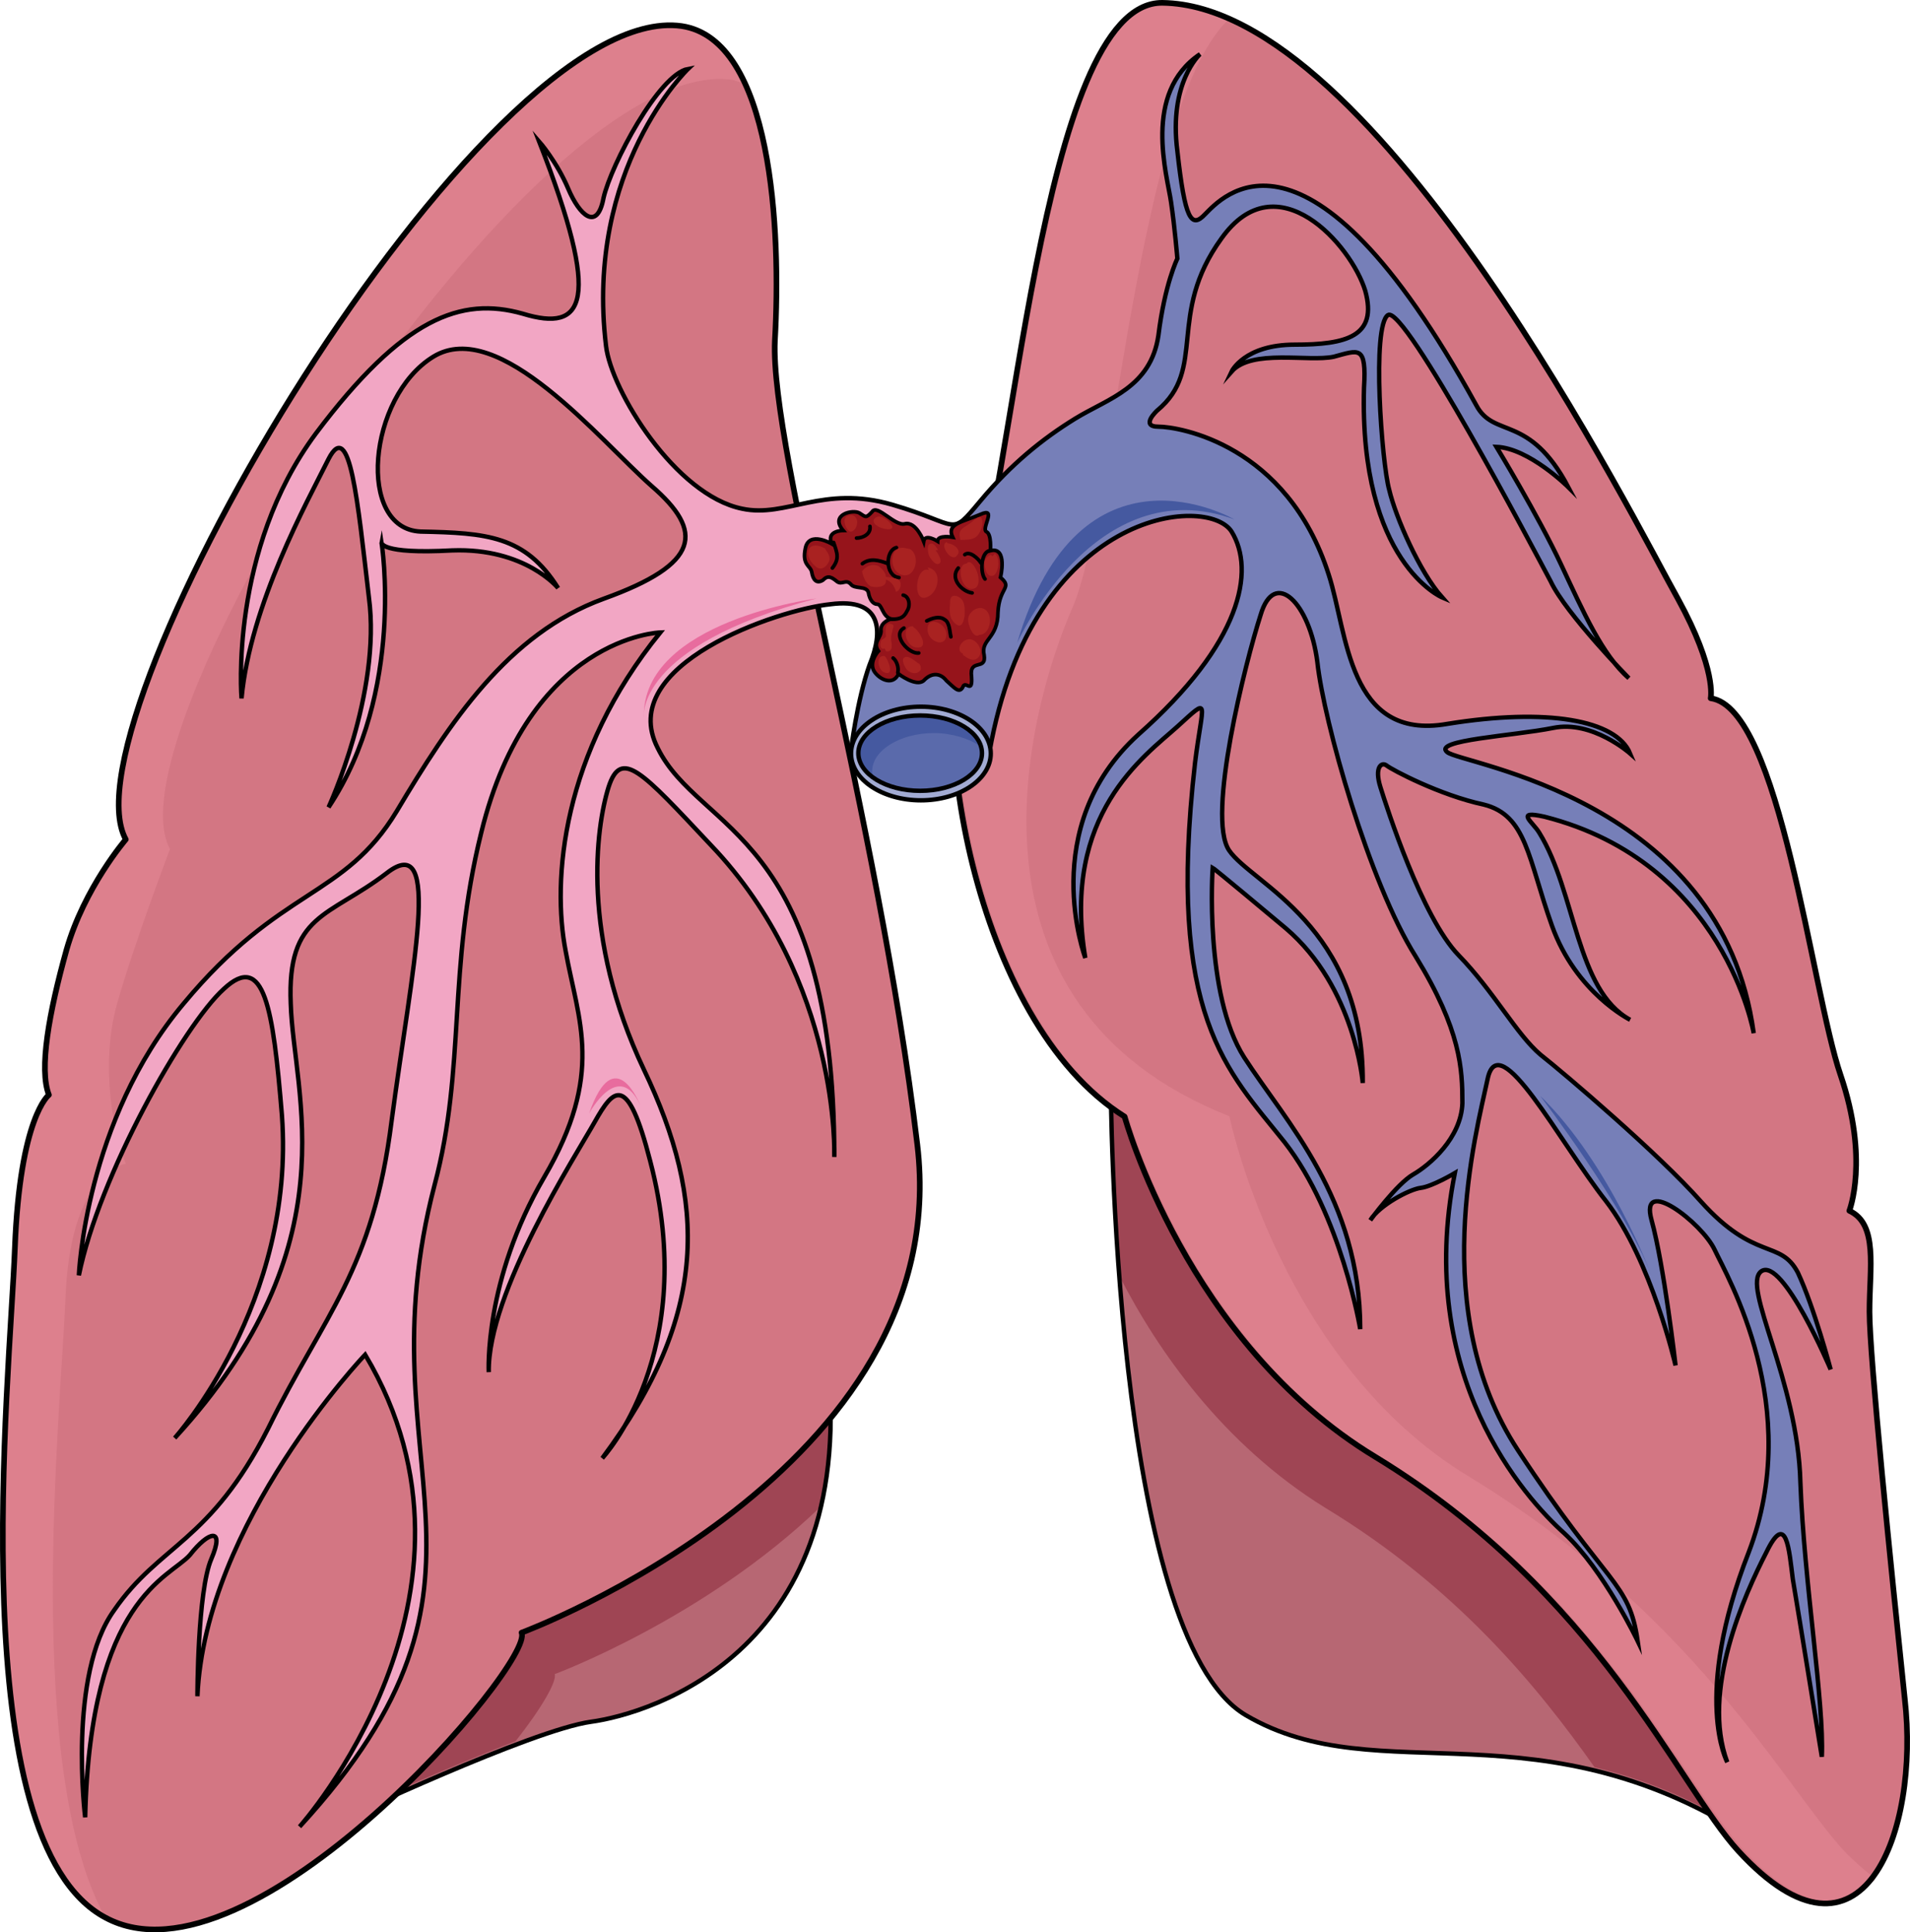 <?xml version="1.0" encoding="utf-8"?>
<!-- Generator: Adobe Illustrator 16.0.0, SVG Export Plug-In . SVG Version: 6.00 Build 0)  -->
<!DOCTYPE svg PUBLIC "-//W3C//DTD SVG 1.1//EN" "http://www.w3.org/Graphics/SVG/1.1/DTD/svg11.dtd">
<svg version="1.1" id="Layer_1" xmlns="http://www.w3.org/2000/svg" xmlns:xlink="http://www.w3.org/1999/xlink" x="0px" y="0px"
	 width="365.51px" height="369.808px" viewBox="0 0 365.51 369.808" enable-background="new 0 0 365.51 369.808"
	 xml:space="preserve">
<g>
	<path fill-rule="evenodd" clip-rule="evenodd" fill="#B76773" d="M212.561,207.21c0,0,0.242,105.832,25.803,121.023
		c25.8,15.192,56.424-3.347,98.382,24.722C336.745,352.955,256.688,228.067,212.561,207.21L212.561,207.21z"/>
	<path fill-rule="evenodd" clip-rule="evenodd" fill="#9F4554" d="M212.561,206.65c0,0,0,16.737,1.689,37.595
		c7.232,14.162,19.771,32.188,39.305,44.289c25.077,15.192,40.51,33.99,51.603,49.697c9.645,2.318,20.255,6.438,31.588,14.162
		C336.745,352.394,256.688,227.508,212.561,206.65L212.561,206.65z"/>
	<path fill="none" stroke="#000000" stroke-width="0.84" stroke-miterlimit="8" d="M212.561,207.21
		c0,0,0.242,105.832,25.803,121.023c25.8,15.192,56.424-3.347,98.382,24.722C336.745,352.955,256.688,228.067,212.561,207.21
		L212.561,207.21z"/>
	<path fill-rule="evenodd" clip-rule="evenodd" fill="#B76773" d="M65.138,348.335c0,0,36.649-17.274,47.982-18.821
		c11.332-1.548,51.84-13.663,45.089-70.643C158.209,258.871,77.193,317.138,65.138,348.335L65.138,348.335z"/>
	<path fill-rule="evenodd" clip-rule="evenodd" fill="#9F4554" d="M64.857,347.635c0,0,19.073-8.736,33.801-14.391
		c5.07-6.424,7.967-11.562,7.485-12.845c0,0,28.488-10.536,50.701-31.862c1.931-8.222,2.655-17.986,1.206-29.806
		C158.051,258.731,76.929,316.544,64.857,347.635L64.857,347.635z"/>
	<path fill="none" stroke="#000000" stroke-width="0.84" stroke-miterlimit="8" d="M65.138,348.335c0,0,36.649-17.274,47.982-18.821
		c11.332-1.548,51.84-13.663,45.089-70.643C158.209,258.871,77.193,317.138,65.138,348.335L65.138,348.335z"/>
	<path fill-rule="evenodd" clip-rule="evenodd" fill="#D37683" d="M130.439,4.987C92.33-0.415,11.288,137.489,24.072,160.388
		c0,0-7.96,9.521-11.337,21.356c-3.376,11.834-5.305,22.897-3.376,27.786c0,0-5.548,4.116-6.514,29.33
		C1.882,264.075-7.525,352.067,20.212,366.988c27.738,14.667,82.249-49.142,79.597-54.801c0,0,83.212-30.617,75.735-93.395
		c-7.479-62.521-28.221-132.761-27.256-153.601C149.494,44.094,147.806,7.561,130.439,4.987L130.439,4.987z"/>
	<path fill-rule="evenodd" clip-rule="evenodd" fill="#DD808D" d="M12.502,249.224c0.726-25.222,11.583-26.508,11.583-26.508
		c-2.172-4.891-5.067-18.53-1.688-30.626c3.378-11.839,10.133-29.597,10.133-29.597C19.741,139.331,102.021,9.88,140.146,15.283
		c0.965,0.258,1.689,0.515,2.413,0.771c-2.654-5.92-6.515-10.294-12.063-11.066c-38.127-5.403-119.2,132.54-106.411,155.703
		c0,0-7.963,9.267-11.342,21.104c-3.376,12.097-5.309,22.905-3.376,27.795c0,0-5.551,4.117-6.517,29.339
		C1.886,264.15-7.525,352.167,20.224,367.096C4.54,339.042,11.537,270.843,12.502,249.224L12.502,249.224z"/>
	
		<path fill="none" stroke="#000000" stroke-width="1.081" stroke-linecap="round" stroke-linejoin="round" stroke-miterlimit="8" d="
		M130.439,4.987C92.33-0.415,11.288,137.499,24.072,160.656c0,0-7.96,9.262-11.337,21.099c-3.376,12.092-5.305,22.899-3.376,27.788
		c0,0-5.548,4.116-6.514,29.333c-0.964,25.215-10.371,113.47,17.366,128.136c27.738,14.923,82.249-48.887,79.597-54.548
		c0,0,83.212-30.875,75.735-93.4c-7.479-62.781-28.221-132.769-27.256-153.868C149.494,44.098,147.806,7.561,130.439,4.987
		L130.439,4.987z"/>
	<path fill-rule="evenodd" clip-rule="evenodd" fill="#D37683" d="M222.446,0.541c-23.637-0.257-28.461,96.023-37.144,115.847
		c-8.442,19.821,0.723,79.031,29.908,97.309c0,0,11.819,43.249,47.998,65.131c42.691,26,57.887,62.813,69.465,75.428
		c23.879,26.001,34.732-3.861,31.838-29.091c-2.653-25.228-6.754-65.645-6.754-74.142c0-8.493,1.688-16.731-3.858-19.307
		c0,0,3.858-9.78-1.688-26c-5.548-16.219-11.578-70.278-24.844-72.082c0,0,1.206-5.405-6.271-19.049
		C313.378,100.941,263.691,1.057,222.446,0.541L222.446,0.541z"/>
	<path fill-rule="evenodd" clip-rule="evenodd" fill="#DD808D" d="M352.589,353.9c-11.347-12.612-28.729-45.299-71.46-71.294
		c-36.213-21.877-45.87-68.978-45.87-68.978c-54.077-21.361-38.626-77.729-29.935-97.546c7.725-17.76,12.312-96.775,30.177-112.733
		c-4.104-1.801-8.208-2.83-12.312-3.088c-23.66-0.257-28.489,96.002-37.18,115.821c-8.449,19.817,0.726,79.015,29.936,97.546
		c0,0,11.83,42.981,48.042,65.117c42.732,25.994,57.941,62.542,69.529,75.154c11.347,12.354,19.797,12.098,25.348,5.663
		C356.935,358.02,354.762,356.217,352.589,353.9L352.589,353.9z"/>
	
		<path fill="none" stroke="#000000" stroke-width="1.081" stroke-linecap="round" stroke-linejoin="round" stroke-miterlimit="8" d="
		M222.446,0.541c-23.637-0.257-28.461,96.023-37.144,115.847c-8.442,19.821,0.723,79.031,29.908,97.309
		c0,0,11.819,43.249,47.998,65.131c42.691,26,57.887,62.813,69.465,75.428c23.879,26.001,34.732-3.861,31.838-29.091
		c-2.653-25.228-6.754-65.645-6.754-74.142c0-8.493,1.688-16.731-3.858-19.307c0,0,3.858-9.78-1.688-26
		c-5.548-16.219-11.578-70.278-24.844-72.082c0,0,1.206-5.405-6.271-19.049C313.378,100.941,263.691,1.057,222.446,0.541
		L222.446,0.541z"/>
	<path fill-rule="evenodd" clip-rule="evenodd" fill="#767FB8" d="M131.661,13.195c0,0-19.791,19.046-15.688,53.021
		c0.966,8.493,13.273,28.569,26.065,31.145c8.448,1.802,15.447-4.634,28.721-0.773c13.275,3.861,10.861,6.436,16.895-0.772
		c5.793-6.948,11.826-11.839,18.101-15.7c6.275-3.86,14.481-5.919,15.931-15.958c1.207-9.78,3.619-14.67,3.619-14.67
		s-0.481-5.92-1.206-10.811c-0.724-5.146-5.552-20.847,5.551-28.313c0,0-6.034,5.407-4.345,18.533
		c1.449,13.126,2.656,14.927,5.311,12.097c2.896-2.832,19.309-22.65,51.89,36.549c3.38,6.434,10.138,1.544,17.62,15.7
		c0,0-7.482-7.465-13.758-7.723c0,0,7.965,13.128,12.31,22.392c4.343,9.267,7.965,17.503,13.032,21.88
		c0,0-12.068-12.355-14.964-18.532c-3.137-5.92-27.996-53.021-31.134-50.963c-3.139,2.061-1.207,28.313,0.241,33.462
		c1.206,5.146,5.792,15.7,10.137,20.588c0,0-15.929-6.69-14.964-40.15c0.483-8.236-0.965-7.206-5.792-5.921
		c-4.827,1.03-15.688-1.543-19.55,2.833c0,0,2.413-5.148,12.068-5.148c9.895,0,15.928-1.545,13.514-10.294
		c-2.653-8.751-16.893-24.967-27.513-10.039c-10.62,14.67-2.656,24.965-12.309,32.944c0,0-3.38,3.089,0.241,3.089
		c3.861,0,24.617,3.346,32.583,28.312c3.618,11.068,3.618,31.917,22.685,28.569c19.068-3.088,32.343-0.771,34.997,5.663
		c0,0-7.241-6.435-14.723-4.89c-7.722,1.543-23.169,2.316-20.274,4.632c2.656,2.316,52.616,8.752,58.65,53.794
		c0,0-5.553-32.688-40.064-41.44c-5.793-1.285-2.172,1.031-0.966,3.091c6.999,11.324,6.999,30.113,17.377,35.776
		c0,0-10.378-5.149-14.963-18.018c-4.586-12.87-4.827-21.105-13.034-23.165c-8.447-1.802-17.618-6.691-18.584-7.464
		c-0.965-0.772-2.413,0.258-1.206,4.119c1.206,3.859,7.965,24.966,14.964,32.172c6.758,6.95,11.103,15.185,15.687,19.047
		c4.587,3.604,22.688,19.046,30.652,28.054c10.378,11.583,15.204,7.208,18.584,13.643c3.138,6.691,6.275,18.53,6.275,18.53
		s-9.171-21.621-13.274-18.788c-3.861,2.83,6.999,20.847,7.482,40.409c0.724,19.303,4.586,42.211,4.103,52.505
		c0,0-4.586-28.312-5.551-33.974c-0.726-5.662-1.206-13.127-5.068-5.147c-4.103,7.979-12.551,26.51-7.481,40.151
		c0,0-6.758-12.354,4.103-40.151c10.619-27.798-4.103-52.764-6.517-57.911c-2.413-5.147-14.481-14.414-12.068-5.662
		c2.414,8.75,4.587,27.797,4.587,27.797s-4.587-20.075-13.273-31.401c-8.933-11.324-20.517-33.718-22.688-23.422
		c-2.174,10.296-11.585,44.527,5.792,71.038s21.238,24.966,22.928,36.548c0,0-6.517-13.642-13.998-20.59
		c-7.482-6.692-28.721-30.114-20.998-68.979c0,0-4.344,2.574-6.517,2.831c-2.172,0.258-7.964,3.347-9.653,6.179
		c0,0,5.068-6.949,8.204-8.752c3.138-1.802,9.173-6.948,9.414-13.642c0-6.434-0.241-13.897-8.93-28.055
		c-8.931-14.155-17.619-45.041-18.826-56.365c-1.448-11.325-8.205-18.017-10.86-9.009c-2.896,9.009-10.378,38.605-6.035,45.041
		c4.346,6.436,25.826,14.414,25.585,44.527c0,0-1.448-18.273-14.723-29.599c-13.516-11.324-13.998-11.582-13.998-11.582
		s-1.689,24.193,6.033,36.291c7.965,12.354,22.204,27.024,22.204,51.99c0,0-3.62-21.877-14.48-35.775
		c-10.861-13.642-22.688-23.937-17.137-72.582c1.448-11.84,3.138-12.869-3.379-6.949c-6.273,5.662-22.204,16.73-17.617,44.27
		c0,0-9.414-24.966,10.136-42.727c19.79-17.501,22.445-31.398,17.86-38.863c-4.587-7.207-38.134-4.375-46.341,42.21
		c-26.547,0-26.547,0-26.547,0s1.206-10.037,3.618-16.729c2.657-6.436,2.414-12.871-7.481-11.582
		c-10.135,1.028-41.27,11.582-33.063,27.538c7.964,16.217,33.789,15.958,33.789,78.246c0,0,1.206-33.719-23.653-59.713
		c-13.273-14.156-17.137-18.533-19.55-11.067c-2.413,7.721-5.309,28.569,6.758,54.05c12.068,25.223,12.551,46.843-7.963,74.383
		c0,0,18.824-20.075,9.171-56.882c-4.345-16.986-6.999-13.897-10.62-7.463c-3.619,6.435-20.515,32.688-20.274,47.872
		c0,0-0.964-17.502,10.62-37.32c11.585-19.817,6.517-29.856,4.103-43.238c-2.654-13.643-0.724-37.837,18.102-61.001
		c0,0-25.1,0.772-34.271,38.351c-6.517,26.252-2.896,44.783-8.931,67.433c-14.239,54.566,18.344,74.642-25.823,122.772
		c0,0,39.823-44.527,12.55-90.341c0,0-30.652,32.172-32.1,65.374c0,0,0-20.075,2.654-26.254c2.655-6.177-0.481-5.404-4.103-0.771
		c-3.861,4.377-19.067,8.237-20.032,50.19c0,0-3.379-27.282,5.551-39.638c8.688-12.611,18.343-12.869,29.445-34.746
		c10.86-22.135,20.032-30.113,23.652-58.941c3.861-29.084,9.895-55.851-0.967-47.357c-11.101,8.494-19.065,7.722-18.341,24.966
		c0.482,17.245,11.824,46.07-22.205,83.135c0,0,23.169-25.738,20.516-61.771c-1.689-20.591-3.379-31.399-11.104-24.194
		c-7.723,6.948-23.894,35.775-27.755,54.822c0,0,1.207-29.6,20.032-51.991C53.705,169.684,65.771,172,75.908,155.271
		c10.137-16.989,21.24-33.976,39.582-40.668c18.584-6.692,19.309-12.868,9.171-21.618c-9.896-8.752-29.203-32.432-41.754-24.711
		c-12.55,7.722-14.722,32.945-2.413,33.461c12.551,0.258,20.032,0.771,26.307,10.809c0,0-6.274-7.72-20.272-7.205
		c-13.999,0.771-13.517-1.544-13.517-1.544s4.587,28.568-10.136,50.703c0,0,10.136-21.878,7.723-40.152
		c-2.172-18.531-3.62-34.489-7.723-26.509c-4.103,8.235-14.966,27.798-16.653,45.814c0,0-2.414-28.313,14.239-50.704
		c16.653-22.136,27.756-26.254,39.582-22.908c11.826,3.604,15.206-2.06,3.138-32.944c0,0,3.379,3.86,5.551,9.009
		c2.172,5.147,5.551,8.235,6.758,1.801C116.939,31.471,126.11,14.226,131.661,13.195L131.661,13.195z"/>
	<path fill-rule="evenodd" clip-rule="evenodd" fill="#F2A6C4" d="M166.403,127.196c2.655-6.435,2.413-12.87-7.48-11.584
		c-10.136,1.03-41.268,11.584-33.063,27.544c7.965,16.216,33.787,15.958,33.787,78.25c0,0,1.207-33.72-23.65-59.719
		c-13.273-14.156-17.136-18.531-19.549-11.067c-2.413,7.722-5.31,28.572,6.757,54.054c12.067,25.228,12.55,46.849-7.964,74.392
		c0,0,18.824-20.078,9.171-56.887c-4.343-16.989-6.999-13.899-10.619-7.465c-3.619,6.435-20.513,32.689-20.271,47.878
		c0,0-0.965-17.505,10.619-37.325c11.583-19.82,6.517-29.858,4.102-43.244c-2.653-13.643-0.723-37.838,18.101-61.006
		c0,0-25.099,0.772-34.27,38.355c-6.515,26.256-2.896,44.787-8.929,67.439c-14.238,54.569,18.343,74.648-25.823,122.783
		c0,0,39.82-44.531,12.55-90.35c0,0-30.648,32.175-32.098,65.381c0,0,0-20.078,2.654-26.255c2.655-6.179-0.481-5.405-4.103-0.772
		c-3.86,4.375-19.064,8.236-20.029,50.194c0,0-3.379-27.285,5.549-39.642c8.689-12.612,18.342-12.869,29.443-34.749
		c10.86-22.138,20.031-30.116,23.651-58.946c3.861-29.086,9.895-55.856-0.966-47.362c-11.101,8.494-19.064,7.722-18.342,24.968
		c0.483,17.247,11.826,46.076-22.201,83.143c0,0,23.166-25.74,20.512-61.777c-1.689-20.593-3.378-31.404-11.101-24.196
		c-7.722,6.95-23.892,35.779-27.753,54.827c0,0,1.207-29.602,20.031-51.996c18.582-22.394,30.648-20.077,40.784-36.809
		c10.136-16.988,21.237-33.979,39.578-40.671c18.583-6.692,19.307-12.87,9.413-21.622c-10.137-8.75-29.443-32.434-41.993-24.711
		c-12.548,7.723-14.721,32.947-2.412,33.463c12.55,0.258,20.03,0.773,26.306,10.812c0,0-6.275-7.721-20.272-7.208
		c-13.999,0.772-13.515-1.544-13.515-1.544s4.584,28.572-10.136,50.709c0,0,10.136-21.879,7.722-40.154
		c-2.172-18.534-3.619-34.492-7.722-26.515c-4.103,8.238-14.963,27.801-16.652,45.819c0,0-2.414-28.315,14.239-50.709
		c16.651-22.138,27.753-26.256,39.578-22.908c11.825,3.603,15.203-2.06,3.139-32.948c0,0,3.377,3.861,5.549,9.008
		c2.173,5.148,5.552,8.238,6.757,1.804c1.448-6.436,10.619-23.684,16.169-24.712c0,0-19.788,19.047-15.685,53.025
		c0.964,8.493,13.272,28.572,26.063,31.146c8.447,1.802,15.445-4.633,28.719-0.771c13.272,3.86,10.86,6.435,16.894-0.772
		C187.642,95.792,163.99,133.889,166.403,127.196L166.403,127.196z"/>
	<path fill="none" stroke="#000000" stroke-width="0.84" stroke-miterlimit="8" d="M131.661,13.195c0,0-19.791,19.046-15.688,53.021
		c0.966,8.493,13.273,28.569,26.065,31.145c8.448,1.802,15.447-4.634,28.721-0.773c13.275,3.861,10.861,6.436,16.895-0.772
		c5.793-6.948,11.826-11.839,18.101-15.7c6.275-3.86,14.481-5.919,15.931-15.958c1.207-9.78,3.619-14.67,3.619-14.67
		s-0.481-5.92-1.206-10.811c-0.724-5.146-5.552-20.847,5.551-28.313c0,0-6.034,5.407-4.345,18.533
		c1.449,13.126,2.656,14.927,5.311,12.097c2.896-2.832,19.309-22.65,51.89,36.549c3.38,6.434,10.138,1.544,17.62,15.7
		c0,0-7.482-7.465-13.758-7.723c0,0,7.965,13.128,12.31,22.392c4.343,9.267,7.965,17.503,13.032,21.88
		c0,0-12.068-12.355-14.964-18.532c-3.137-5.92-27.996-53.021-31.134-50.963c-3.139,2.061-1.207,28.313,0.241,33.462
		c1.206,5.146,5.792,15.7,10.137,20.588c0,0-15.929-6.69-14.964-40.15c0.483-8.236-0.965-7.206-5.792-5.921
		c-4.827,1.03-15.688-1.543-19.55,2.833c0,0,2.413-5.148,12.068-5.148c9.895,0,15.928-1.545,13.514-10.294
		c-2.653-8.751-16.893-24.967-27.513-10.039c-10.62,14.67-2.656,24.965-12.309,32.944c0,0-3.38,3.089,0.241,3.089
		c3.861,0,24.617,3.346,32.583,28.312c3.618,11.068,3.618,31.917,22.685,28.569c19.068-3.088,32.343-0.771,34.997,5.663
		c0,0-7.241-6.435-14.723-4.89c-7.722,1.543-23.169,2.316-20.274,4.632c2.656,2.316,52.616,8.752,58.65,53.794
		c0,0-5.553-32.688-40.064-41.44c-5.793-1.285-2.172,1.031-0.966,3.091c6.999,11.324,6.999,30.113,17.377,35.776
		c0,0-10.378-5.149-14.963-18.018c-4.586-12.87-4.827-21.105-13.034-23.165c-8.447-1.802-17.618-6.691-18.584-7.464
		c-0.965-0.772-2.413,0.258-1.206,4.119c1.206,3.859,7.965,24.966,14.964,32.172c6.758,6.95,11.103,15.185,15.687,19.047
		c4.587,3.604,22.688,19.046,30.652,28.054c10.378,11.583,15.204,7.208,18.584,13.643c3.138,6.691,6.275,18.53,6.275,18.53
		s-9.171-21.621-13.274-18.788c-3.861,2.83,6.999,20.847,7.482,40.409c0.724,19.303,4.586,42.211,4.103,52.505
		c0,0-4.586-28.312-5.551-33.974c-0.726-5.662-1.206-13.127-5.068-5.147c-4.103,7.979-12.551,26.51-7.481,40.151
		c0,0-6.758-12.354,4.103-40.151c10.619-27.798-4.103-52.764-6.517-57.911c-2.413-5.147-14.481-14.414-12.068-5.662
		c2.414,8.75,4.587,27.797,4.587,27.797s-4.587-20.075-13.273-31.401c-8.933-11.324-20.517-33.718-22.688-23.422
		c-2.174,10.296-11.585,44.527,5.792,71.038s21.238,24.966,22.928,36.548c0,0-6.517-13.642-13.998-20.59
		c-7.482-6.692-28.721-30.114-20.998-68.979c0,0-4.344,2.574-6.517,2.831c-2.172,0.258-7.964,3.347-9.653,6.179
		c0,0,5.068-6.949,8.204-8.752c3.138-1.802,9.173-6.948,9.414-13.642c0-6.434-0.241-13.897-8.93-28.055
		c-8.931-14.155-17.619-45.041-18.826-56.365c-1.448-11.325-8.205-18.017-10.86-9.009c-2.896,9.009-10.378,38.605-6.035,45.041
		c4.346,6.436,25.826,14.414,25.585,44.527c0,0-1.448-18.273-14.723-29.599c-13.516-11.324-13.998-11.582-13.998-11.582
		s-1.689,24.193,6.033,36.291c7.965,12.354,22.204,27.024,22.204,51.99c0,0-3.62-21.877-14.48-35.775
		c-10.861-13.642-22.688-23.937-17.137-72.582c1.448-11.84,3.138-12.869-3.379-6.949c-6.273,5.662-22.204,16.73-17.617,44.27
		c0,0-9.414-24.966,10.136-42.727c19.79-17.501,22.445-31.398,17.86-38.863c-4.587-7.207-38.134-4.375-46.341,42.21
		c-26.547,0-26.547,0-26.547,0s1.206-10.037,3.618-16.729c2.657-6.436,2.414-12.871-7.481-11.582
		c-10.135,1.028-41.27,11.582-33.063,27.538c7.964,16.217,33.789,15.958,33.789,78.246c0,0,1.206-33.719-23.653-59.713
		c-13.273-14.156-17.137-18.533-19.55-11.067c-2.413,7.721-5.309,28.569,6.758,54.05c12.068,25.223,12.551,46.843-7.963,74.383
		c0,0,18.824-20.075,9.171-56.882c-4.345-16.986-6.999-13.897-10.62-7.463c-3.619,6.435-20.515,32.688-20.274,47.872
		c0,0-0.964-17.502,10.62-37.32c11.585-19.817,6.517-29.856,4.103-43.238c-2.654-13.643-0.724-37.837,18.102-61.001
		c0,0-25.1,0.772-34.271,38.351c-6.517,26.252-2.896,44.783-8.931,67.433c-14.239,54.566,18.344,74.642-25.823,122.772
		c0,0,39.823-44.527,12.55-90.341c0,0-30.652,32.172-32.1,65.374c0,0,0-20.075,2.654-26.254c2.655-6.177-0.481-5.404-4.103-0.771
		c-3.861,4.377-19.067,8.237-20.032,50.19c0,0-3.379-27.282,5.551-39.638c8.688-12.611,18.343-12.869,29.445-34.746
		c10.86-22.135,20.032-30.113,23.652-58.941c3.861-29.084,9.895-55.851-0.967-47.357c-11.101,8.494-19.065,7.722-18.341,24.966
		c0.482,17.245,11.824,46.07-22.205,83.135c0,0,23.169-25.738,20.516-61.771c-1.689-20.591-3.379-31.399-11.104-24.194
		c-7.723,6.948-23.894,35.775-27.755,54.822c0,0,1.207-29.6,20.032-51.991C53.705,169.684,65.771,172,75.908,155.271
		c10.137-16.989,21.24-33.976,39.582-40.668c18.584-6.692,19.309-12.868,9.171-21.618c-9.896-8.752-29.203-32.432-41.754-24.711
		c-12.55,7.722-14.722,32.945-2.413,33.461c12.551,0.258,20.032,0.771,26.307,10.809c0,0-6.274-7.72-20.272-7.205
		c-13.999,0.771-13.517-1.544-13.517-1.544s4.587,28.568-10.136,50.703c0,0,10.136-21.878,7.723-40.152
		c-2.172-18.531-3.62-34.489-7.723-26.509c-4.103,8.235-14.966,27.798-16.653,45.814c0,0-2.414-28.313,14.239-50.704
		c16.653-22.136,27.756-26.254,39.582-22.908c11.826,3.604,15.206-2.06,3.138-32.944c0,0,3.379,3.86,5.551,9.009
		c2.172,5.147,5.551,8.235,6.758,1.801C116.939,31.471,126.11,14.226,131.661,13.195L131.661,13.195z"/>
	<path fill-rule="evenodd" clip-rule="evenodd" fill="#A2ABD3" d="M162.86,144.209c0-4.949,5.985-8.961,13.369-8.961
		c7.385,0,13.371,4.012,13.371,8.961c0,4.948-5.986,8.96-13.371,8.96C168.846,153.169,162.86,149.157,162.86,144.209L162.86,144.209
		z"/>
	<path fill-rule="evenodd" clip-rule="evenodd" fill="#5A6AAB" d="M164.261,144.139c0-3.983,5.296-7.21,11.829-7.21
		c6.534,0,11.83,3.227,11.83,7.21c0,3.981-5.296,7.21-11.83,7.21C169.557,151.349,164.261,148.12,164.261,144.139L164.261,144.139z"
		/>
	<path fill-rule="evenodd" clip-rule="evenodd" fill="#4559A0" d="M166.911,147.535c0-3.882,5.304-7.243,11.812-7.243
		c3.374,0,6.749,1.034,8.919,2.586c-0.966-3.363-5.786-5.949-11.813-5.949c-6.507,0-11.568,3.104-11.568,6.983
		c0,1.812,0.963,3.623,2.892,4.917C166.911,148.311,166.911,148.052,166.911,147.535L166.911,147.535z"/>
	<path fill="none" stroke="#000000" stroke-width="0.84" stroke-miterlimit="8" d="M162.86,144.209
		c0-4.949,5.985-8.961,13.369-8.961c7.385,0,13.371,4.012,13.371,8.961c0,4.948-5.986,8.96-13.371,8.96
		C168.846,153.169,162.86,149.157,162.86,144.209L162.86,144.209z"/>
	<path fill="none" stroke="#000000" stroke-width="0.84" stroke-miterlimit="8" d="M164.261,144.139c0-3.983,5.296-7.21,11.829-7.21
		c6.534,0,11.83,3.227,11.83,7.21c0,3.981-5.296,7.21-11.83,7.21C169.557,151.349,164.261,148.12,164.261,144.139L164.261,144.139z"
		/>
	<path fill-rule="evenodd" clip-rule="evenodd" fill="#4559A0" d="M194.642,123.068c0,0,14.988-33.425,41.58-23.656
		C236.222,99.412,206.729,82.187,194.642,123.068L194.642,123.068z"/>
	<path fill-rule="evenodd" clip-rule="evenodd" fill="#E86C9E" d="M123.21,137.348c0,0-1.932-13.589,33.069-22.819
		C156.279,114.528,122.727,118.886,123.21,137.348L123.21,137.348z"/>
	<path fill-rule="evenodd" clip-rule="evenodd" fill="#E86C9E" d="M112.738,213.091c0,0,5.635-10.541,9.8-1.543
		C122.538,211.548,117.639,198.951,112.738,213.091L112.738,213.091z"/>
	<path fill-rule="evenodd" clip-rule="evenodd" fill="#4559A0" d="M294.744,209.729c0,0,16.444,21.666,21.28,34.302
		C316.024,244.031,308.044,222.626,294.744,209.729L294.744,209.729z"/>
	<path fill-rule="evenodd" clip-rule="evenodd" fill="#96141B" d="M161.287,101.456c0,0-3.372,0-2.167,2.566
		c0,0-4.335-2.566-5.058,0.77c-0.724,3.334,0.963,3.334,1.205,4.617c0.239,1.538,0.963,2.309,2.166,1.538
		c0.963-1.025,1.687-0.512,2.65,0.257c0.963,0.771,1.685-0.513,2.648,0.514c0.723,1.025,2.891,0.257,3.371,1.54
		c0.241,1.538,0.964,2.308,1.687,2.308c0.964,0,0.964,2.309,2.649,2.821c0,0-1.927,0.515-1.927,2.052
		c0.241,1.539-1.687,2.311-0.482,4.104c0,0-1.686,1.795-0.963,3.591c0.723,1.539,3.613,3.335,4.817,0.771
		c0,0,3.372,2.564,4.816,1.282c1.445-1.539,3.132-1.539,4.335,0c1.445,1.282,2.409,2.565,3.132,1.282
		c0.481-1.54,1.926,1.539,1.685-2.052c-0.481-3.592,2.892-1.026,2.41-4.104c-0.725-3.078,2.648-3.078,2.648-8.208
		c0.24-4.874,2.89-4.618,0.48-6.669c0,0,1.446-5.9-1.926-5.129c0,0,0.241-3.079-0.722-3.593c-1.206-0.513,2.167-4.873-1.206-3.336
		c-3.611,1.542-6.502,1.796-5.298,4.361c0,0-2.889-0.512-2.889,0.771c0,0-2.409-1.54-2.65,0c0,0-1.444-3.848-3.612-3.336
		c-1.927,0.514-5.299-3.847-6.263-2.309c-1.203,1.283-1.203,1.026-2.407,0.259C163.214,97.353,158.638,98.378,161.287,101.456
		L161.287,101.456z"/>
	<path fill="none" stroke="#000000" stroke-width="0.7" stroke-linecap="round" stroke-miterlimit="8" d="M161.357,101.527
		c0,0-3.373,0-2.166,2.564c0,0-4.337-2.564-5.059,0.771c-0.724,3.335,0.964,3.335,1.203,4.616c0.242,1.539,0.964,2.31,2.167,1.539
		c0.964-1.025,1.688-0.512,2.65,0.257c0.963,0.769,1.686-0.513,2.649,0.514c0.724,1.026,2.89,0.255,3.371,1.538
		c0.24,1.539,0.964,2.31,1.687,2.31c0.963,0,0.963,2.308,2.648,2.822c0,0-1.926,0.512-1.926,2.051
		c0.24,1.539-1.687,2.31-0.481,4.104c0,0-1.688,1.796-0.964,3.592c0.723,1.538,3.612,3.334,4.816,0.768c0,0,3.372,2.566,4.817,1.283
		c1.445-1.539,3.131-1.539,4.334,0c1.446,1.283,2.41,2.564,3.132,1.283c0.481-1.539,1.926,1.539,1.686-2.051
		c-0.481-3.593,2.891-1.028,2.409-4.106c-0.723-3.076,2.648-3.076,2.648-8.207c0.242-4.875,2.891-4.618,0.481-6.669
		c0,0,1.446-5.899-1.927-5.132c0,0,0.241-3.077-0.722-3.59c-1.204-0.515,2.167-4.873-1.204-3.335
		c-3.612,1.538-6.504,1.795-5.299,4.36c0,0-2.89-0.513-2.89,0.771c0,0-2.409-1.539-2.649,0c0,0-1.445-3.849-3.613-3.336
		c-1.926,0.514-5.298-3.847-6.262-2.308c-1.204,1.283-1.204,1.025-2.407,0.257C163.284,97.423,158.709,98.449,161.357,101.527
		L161.357,101.527z"/>
	<path fill="none" stroke="#000000" stroke-width="0.7" stroke-linecap="round" stroke-miterlimit="8" d="M171.547,104.797
		c-2.177,0.522-2.177,5.479,0.483,5.74"/>
	<path fill="none" stroke="#000000" stroke-width="0.7" stroke-linecap="round" stroke-miterlimit="8" d="M177.35,118.833
		c0.974-0.509,2.433-1.015,3.405-0.254c0.973,0.507,0.973,2.283,1.215,3.298"/>
	<path fill="none" stroke="#000000" stroke-width="0.7" stroke-linecap="round" stroke-miterlimit="8" d="M183.379,108.717
		c-1.688,2.006,0.723,4.512,2.651,4.761"/>
	<path fill="none" stroke="#000000" stroke-width="0.7" stroke-linecap="round" stroke-miterlimit="8" d="M169.931,107.878
		c-1.715-0.671-3.431-1.121-4.9,0"/>
	<path fill="none" stroke="#000000" stroke-width="0.7" stroke-linecap="round" stroke-miterlimit="8" d="M172.984,120.198
		c-2.355,1.326,0.941,5.039,2.826,4.774"/>
	<path fill="none" stroke="#000000" stroke-width="0.7" stroke-linecap="round" stroke-miterlimit="8" d="M159.523,103.817
		c0.7,2.062,1.167,3.095-0.233,4.899"/>
	<path fill="none" stroke="#000000" stroke-width="0.7" stroke-linecap="round" stroke-miterlimit="8" d="M171.806,128.737
		c0.225-1.017-0.224-2.29-0.896-2.799"/>
	<path fill="none" stroke="#000000" stroke-width="0.7" stroke-linecap="round" stroke-miterlimit="8" d="M189.67,105.358
		c-2.099,0-2.099,4.419-1.166,5.459"/>
	<path fill="none" stroke="#000000" stroke-width="0.7" stroke-linecap="round" stroke-miterlimit="8" d="M187.711,107.737
		c-0.474-0.794-2.133-2.379-3.081-1.587"/>
	<path fill="none" stroke="#000000" stroke-width="0.7" stroke-linecap="round" stroke-miterlimit="8" d="M166.476,100.737
		c0.234,1.493-1.399,2.24-2.565,2.24"/>
	<path fill="none" stroke="#000000" stroke-width="0.7" stroke-linecap="round" stroke-miterlimit="8" d="M170.21,118.518
		c1.434,0,2.627,0,3.345-1.54c0.716-1.026,0.477-2.823-0.718-3.08"/>
	<path fill-rule="evenodd" clip-rule="evenodd" fill="#A92221" d="M157.959,105.041c-0.734-0.508-2.204-1.014-2.938-0.254
		c-0.981,1.014,0,2.787,0.979,3.547c0.98,1.014,2.205,0.253,2.695-1.015c0.244-1.012-0.49-1.772-0.98-2.532"/>
	<path fill-rule="evenodd" clip-rule="evenodd" fill="#A92221" d="M164.96,109.368c0.723-1.041,1.926-1.561,3.128-1.041
		c0.722,0.52,1.443,1.301,1.443,2.081c0.481,0,1.926,0.26,2.407,0.52c0.722,0.52,0.481,2.08-0.481,2.34
		c-0.24-1.041-0.963-2.08-1.926-2.34c0.241,1.559-1.924,1.559-2.886,1.299C165.683,111.707,165.201,110.408,164.96,109.368"/>
	<path fill-rule="evenodd" clip-rule="evenodd" fill="#A92221" d="M172.984,104.841c-2.845-0.253-2.845,4.049-0.712,5.062
		c2.843,1.266,4.028-3.544,1.896-4.809"/>
	<path fill-rule="evenodd" clip-rule="evenodd" fill="#A92221" d="M163.262,98.567c-0.242,0-1.214,0-1.457,0.52
		c-0.485,0.52,0,2.081,0.729,2.6c1.214,0.52,2.427-2.6,0.486-3.119"/>
	<path fill-rule="evenodd" clip-rule="evenodd" fill="#A92221" d="M169.3,124.117c-0.735,0.259-0.98-0.513-0.735-1.282
		c0-0.515,0.735-0.515,0.98-1.027c0-0.514-0.49-3.079,1.227-2.311c0.489,0.258,0,0.771,0,1.284
		c-0.245,0.771-0.245,1.026-0.245,1.797c0.245,1.026,0.245,2.31-0.981,2.053"/>
	<path fill-rule="evenodd" clip-rule="evenodd" fill="#A92221" d="M169.318,125.563c-1.697-0.256-1.455,2.298-0.243,3.064
		C171.261,129.648,170.047,126.329,169.318,125.563"/>
	<path fill-rule="evenodd" clip-rule="evenodd" fill="#A92221" d="M174.676,119.849c-2.435,0-1.219,4.068,0.729,4.068
		c2.436,0.271,0.731-2.983-0.487-3.798"/>
	<path fill-rule="evenodd" clip-rule="evenodd" fill="#A92221" d="M177.771,109.104c-2.695-1.017-3.432,7.383,0.245,4.837
		c1.715-1.272,2.204-4.837-0.49-5.345"/>
	<path fill-rule="evenodd" clip-rule="evenodd" fill="#A92221" d="M184.968,107.872c-1.947,0-1.216,4.835,0.976,4.835
		c2.678,0,0.73-5.6-0.731-5.091"/>
	<path fill-rule="evenodd" clip-rule="evenodd" fill="#A92221" d="M189.882,106.502c-0.24-0.796-1.201,0.263-1.44,0.792
		c-0.24,0.794,0.239,2.908,1.2,2.908c1.439,0.265,1.919-3.438,0.719-4.23"/>
	<path fill-rule="evenodd" clip-rule="evenodd" fill="#A92221" d="M183.791,103.327L183.791,103.327
		c-0.49-1.861,0.245-2.128,1.471-2.925c0.979-0.533,2.449-2.396,2.693-0.799c0.246,1.063-0.489,2.66-1.224,3.191
		C185.996,103.327,184.771,103.327,183.791,103.327"/>
	<path fill-rule="evenodd" clip-rule="evenodd" fill="#A92221" d="M179.51,105.303c-0.247-0.51-0.744-1.275-1.238-1.275
		c-0.991,0-0.742,1.531-0.496,2.297c0.248,0.513,1.239,2.043,1.982,1.533c0.742-0.512-0.495-2.299-0.743-2.555"/>
	<path fill-rule="evenodd" clip-rule="evenodd" fill="#A92221" d="M181.153,103.746c-1.493,0.51,0.996,4.062,1.992,2.54
		c0.994-1.017-0.747-2.285-1.742-2.285"/>
	<path fill-rule="evenodd" clip-rule="evenodd" fill="#A92221" d="M177.52,120.323c0-2.575,3.821-1.029,3.582,1.289
		C180.862,124.188,177.28,122.642,177.52,120.323"/>
	<path fill-rule="evenodd" clip-rule="evenodd" fill="#A92221" d="M175.963,127.136c-0.717-0.521-2.149-1.828-2.866-1.306
		c-0.717,0.262,0,1.83,0.478,2.353c0.479,0.522,1.672,1.044,2.389,0.261c0.479-0.261,0.239-1.308-0.239-1.567"/>
	<path fill-rule="evenodd" clip-rule="evenodd" fill="#A92221" d="M187.421,121.499c2.399,0,2.88-4.894,0.239-5.15
		c-1.199,0-2.398,1.029-2.398,2.317c0,1.031,1.199,4.121,2.398,2.576"/>
	<path fill-rule="evenodd" clip-rule="evenodd" fill="#A92221" d="M184.27,125.343c0.729,0.502,1.946,1.504,2.921,0.502
		c0.729-0.754,0.486-2.008-0.244-2.76c-1.947-2.258-4.625,1.254-2.677,2.006"/>
	<path fill-rule="evenodd" clip-rule="evenodd" fill="#A92221" d="M181.841,114.587c0,1.519-0.5,3.29,0.749,4.555
		c1.25,1.266,1.751,0.254,2.002-1.265c0-1.013,0.249-2.784-1-3.544c-0.75-0.506-1.751-0.506-1.751,0.76"/>
	<path fill-rule="evenodd" clip-rule="evenodd" fill="#A92221" d="M167.893,100.644c-0.974-0.513-0.974-1.539,0.243-1.796
		c0.729,0,1.945,0.771,2.433,1.539C171.539,101.928,168.379,101.156,167.893,100.644"/>
</g>
</svg>
